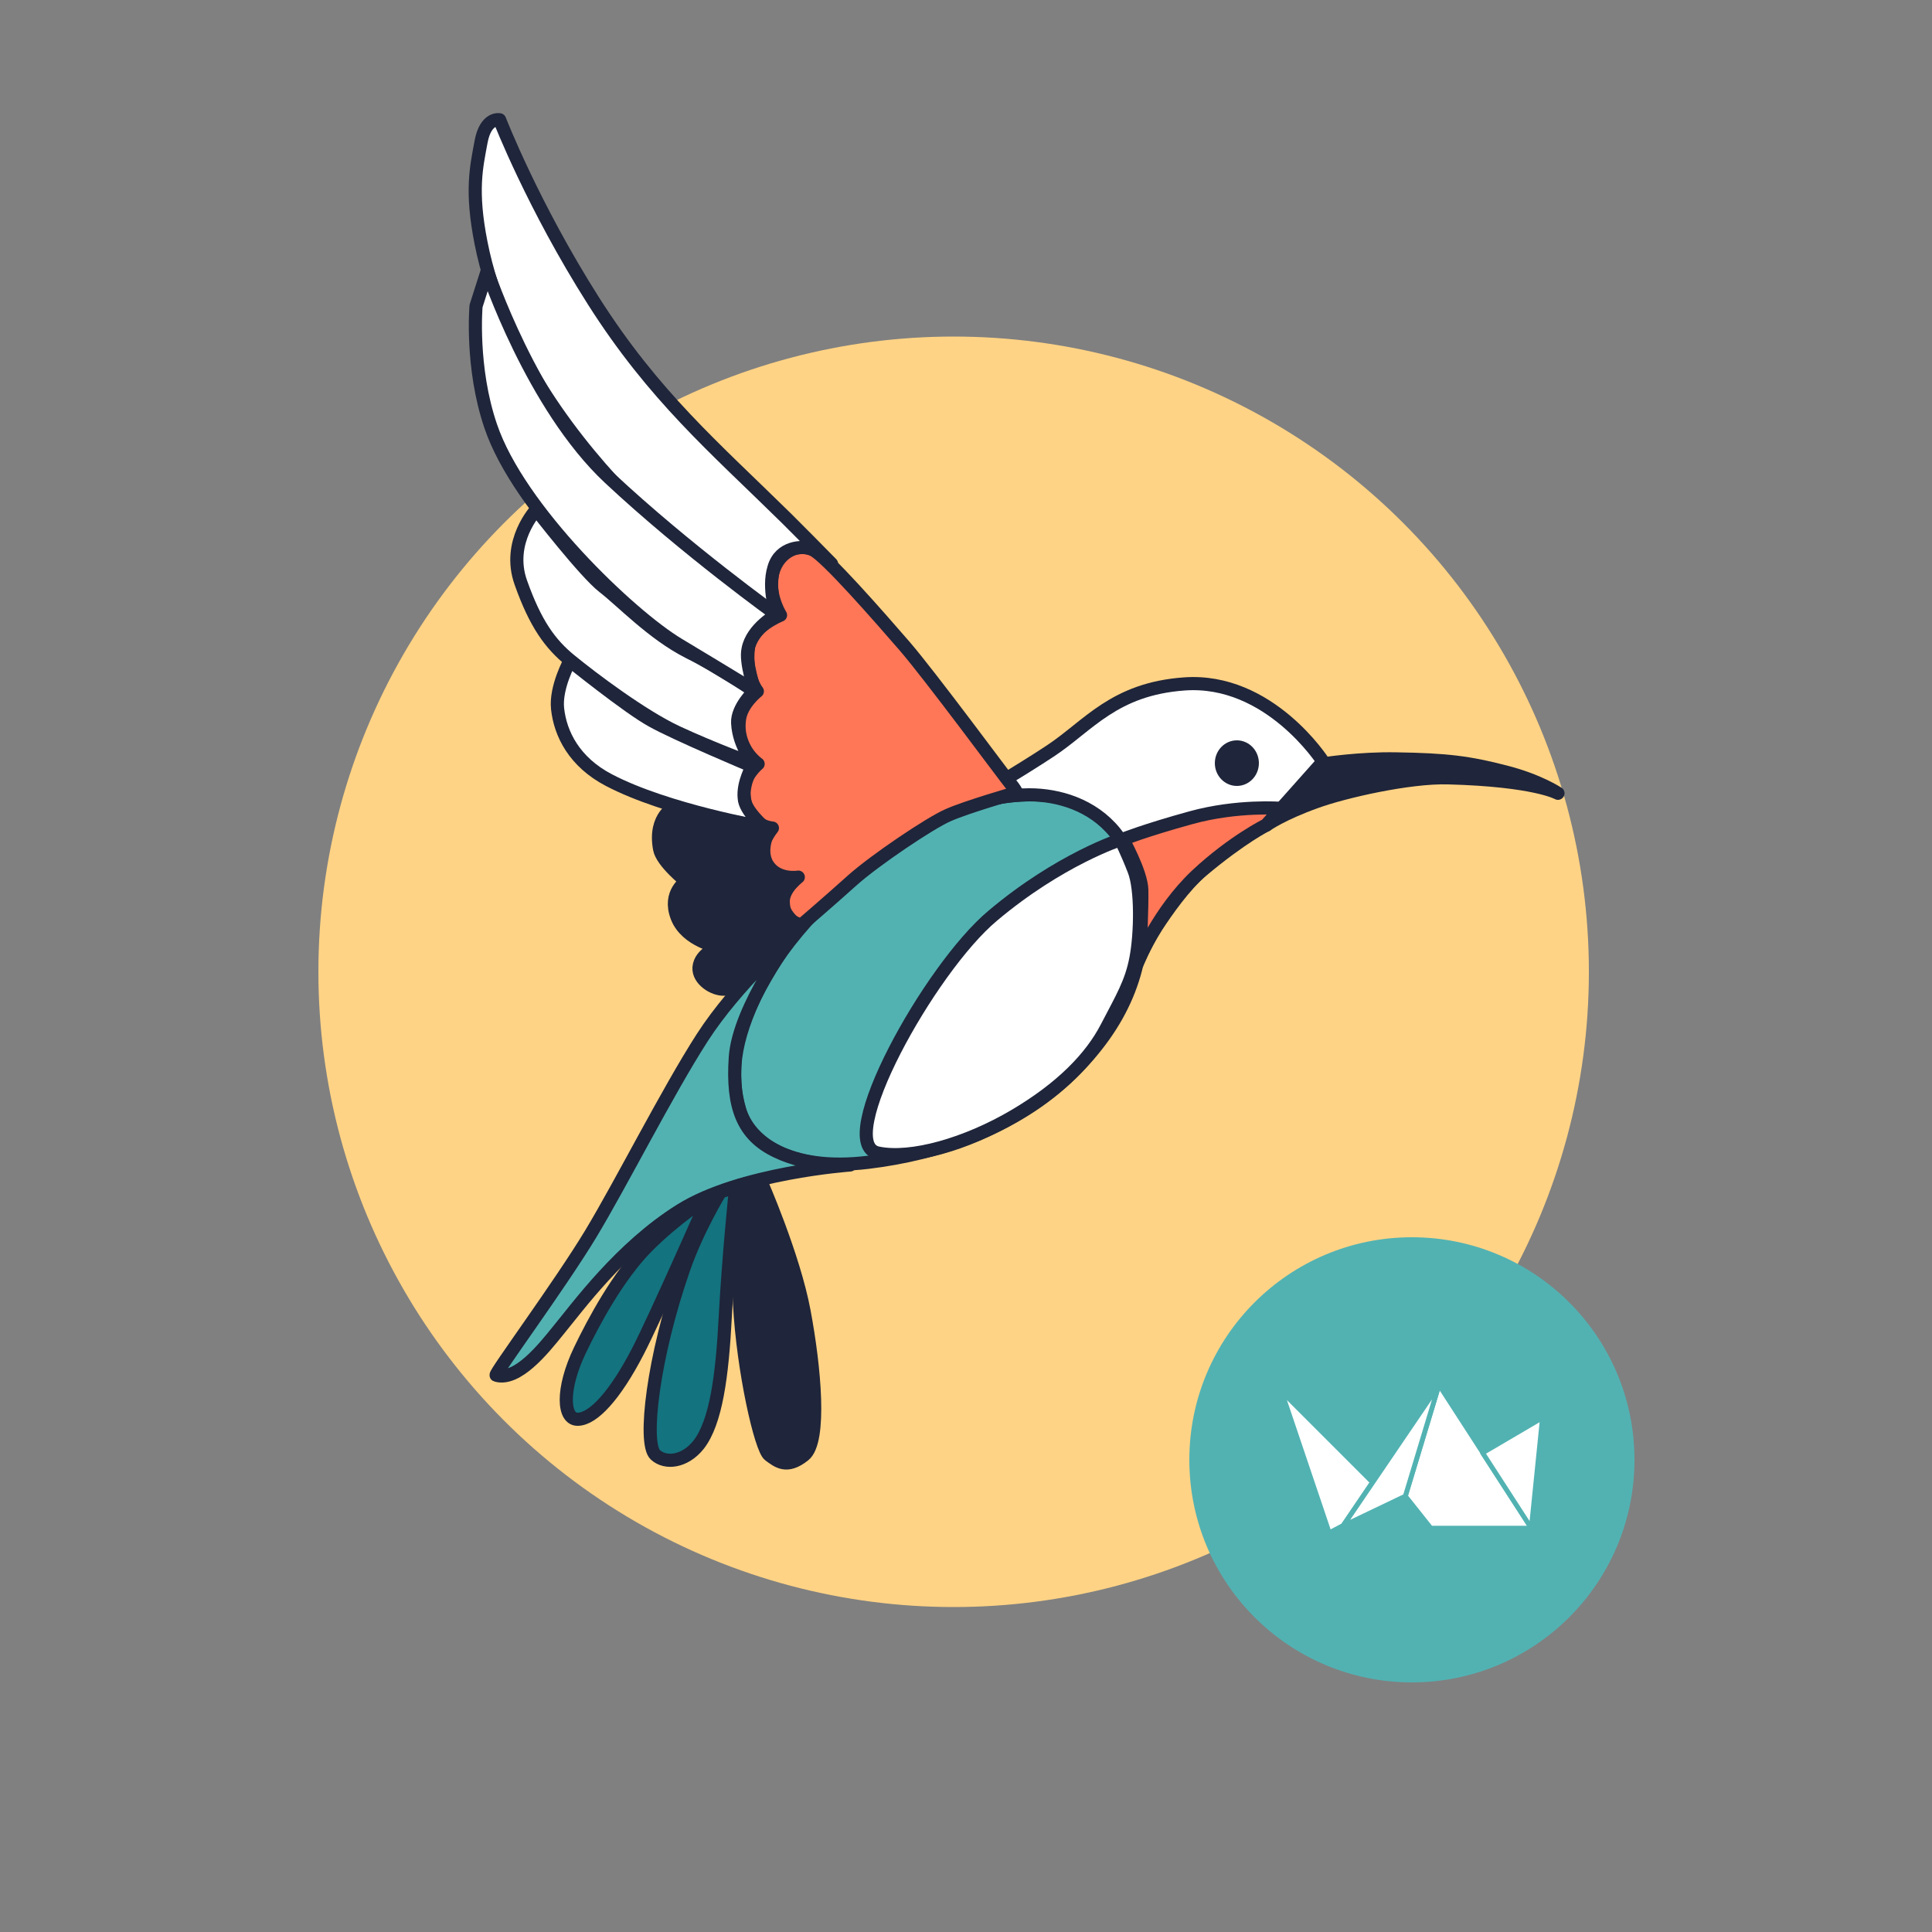 <?xml version="1.0" encoding="utf-8"?>
<!-- Generator: Adobe Illustrator 25.2.1, SVG Export Plug-In . SVG Version: 6.00 Build 0)  -->
<svg version="1.1" id="Calque_1" xmlns="http://www.w3.org/2000/svg" xmlns:xlink="http://www.w3.org/1999/xlink" x="0px" y="0px"
	 viewBox="0 0 500 500" style="enable-background:new 0 0 500 500;" xml:space="preserve">
<rect x="0" y="0" width="500" height="500" fill="#808080" stroke="none"/>
<style type="text/css">
	.st0{fill:#FFD385;}
	.st1{fill:#52B2B2;stroke:#1F253A;stroke-width:3.4;stroke-linejoin:round;stroke-miterlimit:10;}
	.st2{fill:#FFFFFF;stroke:#1F253A;stroke-width:3.4;stroke-linejoin:round;stroke-miterlimit:10;}
	.st3{fill:#FF7757;stroke:#1F253A;stroke-width:3.4;stroke-linejoin:round;stroke-miterlimit:10;}
	.st4{fill:#1F253A;stroke:#1F253A;stroke-width:3.4;stroke-linejoin:round;stroke-miterlimit:10;}
	.st5{fill:#1F253A;}
	.st6{fill:#13737F;stroke:#1F253A;stroke-width:3.4;stroke-linejoin:round;stroke-miterlimit:10;}
	.st7{fill:#52B2B2;}
	.st8{fill:#FFFFFF;stroke:#52B2B2;stroke-width:1.256;stroke-linejoin:round;stroke-miterlimit:10;}
</style>
<circle class="st0" cx="246.8" cy="251.5" r="164.4"/>
<g>
	<path class="st1" d="M295.5,234.9c0.7,16.1-5,30-18.3,43c-14.3,14-34.3,20.7-52.5,22.9c-20.4,2.5-30.9-5.3-33.3-13.7
		c-2.4-8.4-1.9-17.4,5-31.2c6.2-12.6,20.7-28,36.2-38.7c17.8-12.2,37.4-14,48.1-8.7C292.5,214.3,295.1,225.9,295.5,234.9z"/>
	<path class="st2" d="M271.9,194.3c9.8-6.5,16.4-16,34.6-17.3c22-1.6,35.9,20.1,35.9,20.1l-14.6,16.4c0,0-6.3,3.1-16.7,11.8
		c-4.5,3.8-9.2,10.5-11.8,14.5c-3.3,5.2-5,9.6-5,9.6s4.4-21.4-5.7-33.9c-5.9-7.3-14.8-9.8-22.2-9.8c-10,0-19.1,3.8-19.1,3.8
		S264.7,199.1,271.9,194.3z"/>
	<path class="st3" d="M245.3,211c-4.6,2-18.9,11.6-24.8,16.9c-5.9,5.3-13,11.4-13,11.4s-4.7-0.3-4.8-5.9c-0.1-3,3.3-6.2,3.3-6.2
		s-6.6,1.5-8.7-5.1c-1.1-3.3,2.6-7.8,2.6-7.8s-6.8-0.3-7.4-9c-0.3-4.4,3.7-7.6,3.7-7.6s-5.9-4-4.8-11.7c0.6-4,4.6-7.1,4.6-7.1
		s-3.2-3.8-2.3-11.4c0.7-5.3,8.3-8.3,8.3-8.3s-4.8-7.6-0.7-13.9c2-3,5.7-4.6,9.1-3c3.4,1.6,17.2,17.4,23.7,24.9
		c6.5,7.5,26.3,34.3,27.4,35.6c1.1,1.2,1.6,2.3,1.6,2.3S249.9,208.9,245.3,211z"/>
	<path class="st2" d="M215.2,145.9c-3.8-3.9-7.7-7.8-11.7-11.8c-18.6-18.3-34.2-31.5-49.9-56.2s-24.3-46.9-24.3-46.9
		s-3.6-0.8-4.8,5.7c-1.2,6.5-2.7,12.6,0,26.2c5.7,28.9,25.4,53.1,39.1,67c16,16.2,37.4,29.1,37.4,29.1s-2.4-6.6-0.7-12.1
		c1.6-5.5,7.4-5.6,9.6-4.9S215.2,145.9,215.2,145.9z"/>
	<path class="st2" d="M195.3,197.8c0,0-11.1-4.1-20.1-8.3c-9-4.2-22-14-27.5-18.5c-5.3-4.3-9.1-9.5-12.9-20.2
		c-3.8-10.6,4-18.9,4-18.9s12.5,16.2,17.4,20c4.9,3.8,12.7,12.1,21.9,16.8c9.2,4.6,17.1,10.2,17.1,10.2s-4.5,4.2-4.3,8.2
		C191.2,193.3,195.3,197.8,195.3,197.8z"/>
	<path class="st4" d="M342.4,197.7c0,0,9.5-1.5,19-1.3c12.9,0.2,18.7,0.9,28.3,3.4c8.6,2.2,13.5,5.5,13.5,5.5s-5.9-3.4-28.4-4
		c-10.1-0.3-27.1,3.6-34.2,6.2c-8.7,3.1-12.8,6-12.8,6L342.4,197.7z"/>
	<path class="st2" d="M197.8,214.1c0,0-25.1-4.3-40.2-12.2c-9-4.7-12.6-12-13.3-18.5c-0.6-5.5,3.2-12.4,3.2-12.4s15,12.1,21.2,15.5
		c6.2,3.5,26,11.8,26,11.8s-2.5,4.3-2.1,8.2C192.7,209.8,197.8,214.1,197.8,214.1z"/>
	<path class="st4" d="M205.4,241.8c0,0-8.6,8.2-11.1,10.7c-2.3,2.2-3.5,3.4-6.9,3.5c-2.7,0.1-6.7-2.4-6.5-5.6
		c0.3-3.8,5.2-5.3,5.2-5.3s-8.5-1.5-10.9-7.8s2.4-9.2,2.4-9.2s-6.3-5-6.9-8.4c-1.6-8.6,4.1-11,4.1-11s7.9,2.7,12.1,3.4
		s12.3,2.4,12.3,2.4s-3.1,5.4-0.5,9.4s7.9,3.1,7.9,3.1s-5.8,4.5-3.8,8.3s4.2,4.2,4.2,4.2L205.4,241.8z"/>
	<ellipse class="st5" cx="320.1" cy="197.5" rx="5.7" ry="5.9"/>
	<path class="st2" d="M195.4,178.8c0,0-7.3-4.5-19.8-12s-41.3-34.9-48.6-56.5c-5.2-15.2-3.8-31.1-3.8-31.1l2.9-9.1
		c0,0,11.6,34.9,31.6,53.6s43.3,35.4,43.3,35.4s-6.4,3.5-7.4,8.9C192.8,171.4,195.4,178.8,195.4,178.8z"/>
	<path class="st3" d="M331.5,209.2c0,0-11.2-0.9-23.2,2.4c-12,3.3-17.7,5.6-17.7,5.6s4.8,8.6,4.9,13.1c0.1,4.5-0.4,15-0.4,15.6
		c0,0.6-0.5,2.7-0.5,2.7s5.2-12.8,15.1-22.1c9.3-8.7,18-13,18-13L331.5,209.2z"/>
	<path class="st1" d="M220,301.5c0,0-28.4,2-43.9,11.7s-26.5,24.9-31.7,31.2c-3.8,4.7-10.5,13.1-16,11.5
		c-0.6-0.2,16.6-23.5,24.5-36.6c7.9-13.1,19.8-36.7,28.8-50.7c9-14,23.7-26.8,23.7-26.8s-14.2,18.8-15.1,31.8
		c-0.9,13,2,20.3,10.7,24.4C209.7,302.2,220,301.5,220,301.5z"/>
	<path class="st4" d="M196.8,305.4c0,0,8.6,19.5,11.3,34c2.7,14.4,4.5,33.6,0,37.2c-4.5,3.6-6.8,1.6-9,0s-6.8-21.9-7.7-39
		c-0.9-17.1,0.2-30.9,0.2-30.9L196.8,305.4z"/>
	<path class="st6" d="M190.4,307.1c0,0-1.9,18.3-2.7,33.7c-0.8,15.4-2.4,27.3-6.9,33.1c-3.6,4.5-8.6,5-11.2,2.6
		c-3.2-3-0.6-25.3,7.3-48c3.5-10.2,9.5-20,9.5-20L190.4,307.1z"/>
	<path class="st6" d="M183.4,309.7c0,0-13.8,31.3-18.3,40c-6,11.6-11.6,17.5-15.5,17.6c-3.9,0.2-4.4-7.7,0.5-17.9
		c3.6-7.5,9.9-19.2,17.3-26.7S183.4,309.7,183.4,309.7z"/>
	<path class="st2" d="M290,217.3c0,0-15.8,5.1-33.1,19.7c-16.4,13.7-41.4,59-29.7,61.4c8.6,1.8,22.9-2.3,35.3-9.6
		c12.4-7.3,19.9-15.2,23.9-22.9s6.4-11.6,7.6-18c1.2-6.4,1.4-17.7-0.5-22.6S290,217.3,290,217.3z"/>
</g>
<g>
	<circle class="st7" cx="365.4" cy="377.8" r="57.6"/>
	<g id="Groupe_194_19_">
		<path id="Tracé_88_20_" class="st8" d="M355.2,383.6l-7.6,11.2l-3.6,1.9l-12.4-36.7L355.2,383.6z"/>
		<path id="Tracé_89_20_" class="st8" d="M363.7,387.2l8.7-28.8l24,37.1h-26.1L363.7,387.2z"/>
		<path id="Tracé_90_20_" class="st8" d="M383.7,376l15.5-9.1l-2.9,28.6L383.7,376z"/>
		<path id="Tracé_91_20_" class="st8" d="M363.7,387.2l8.7-28.8l-24.8,36.5L363.7,387.2z"/>
	</g>
</g>
</svg>
